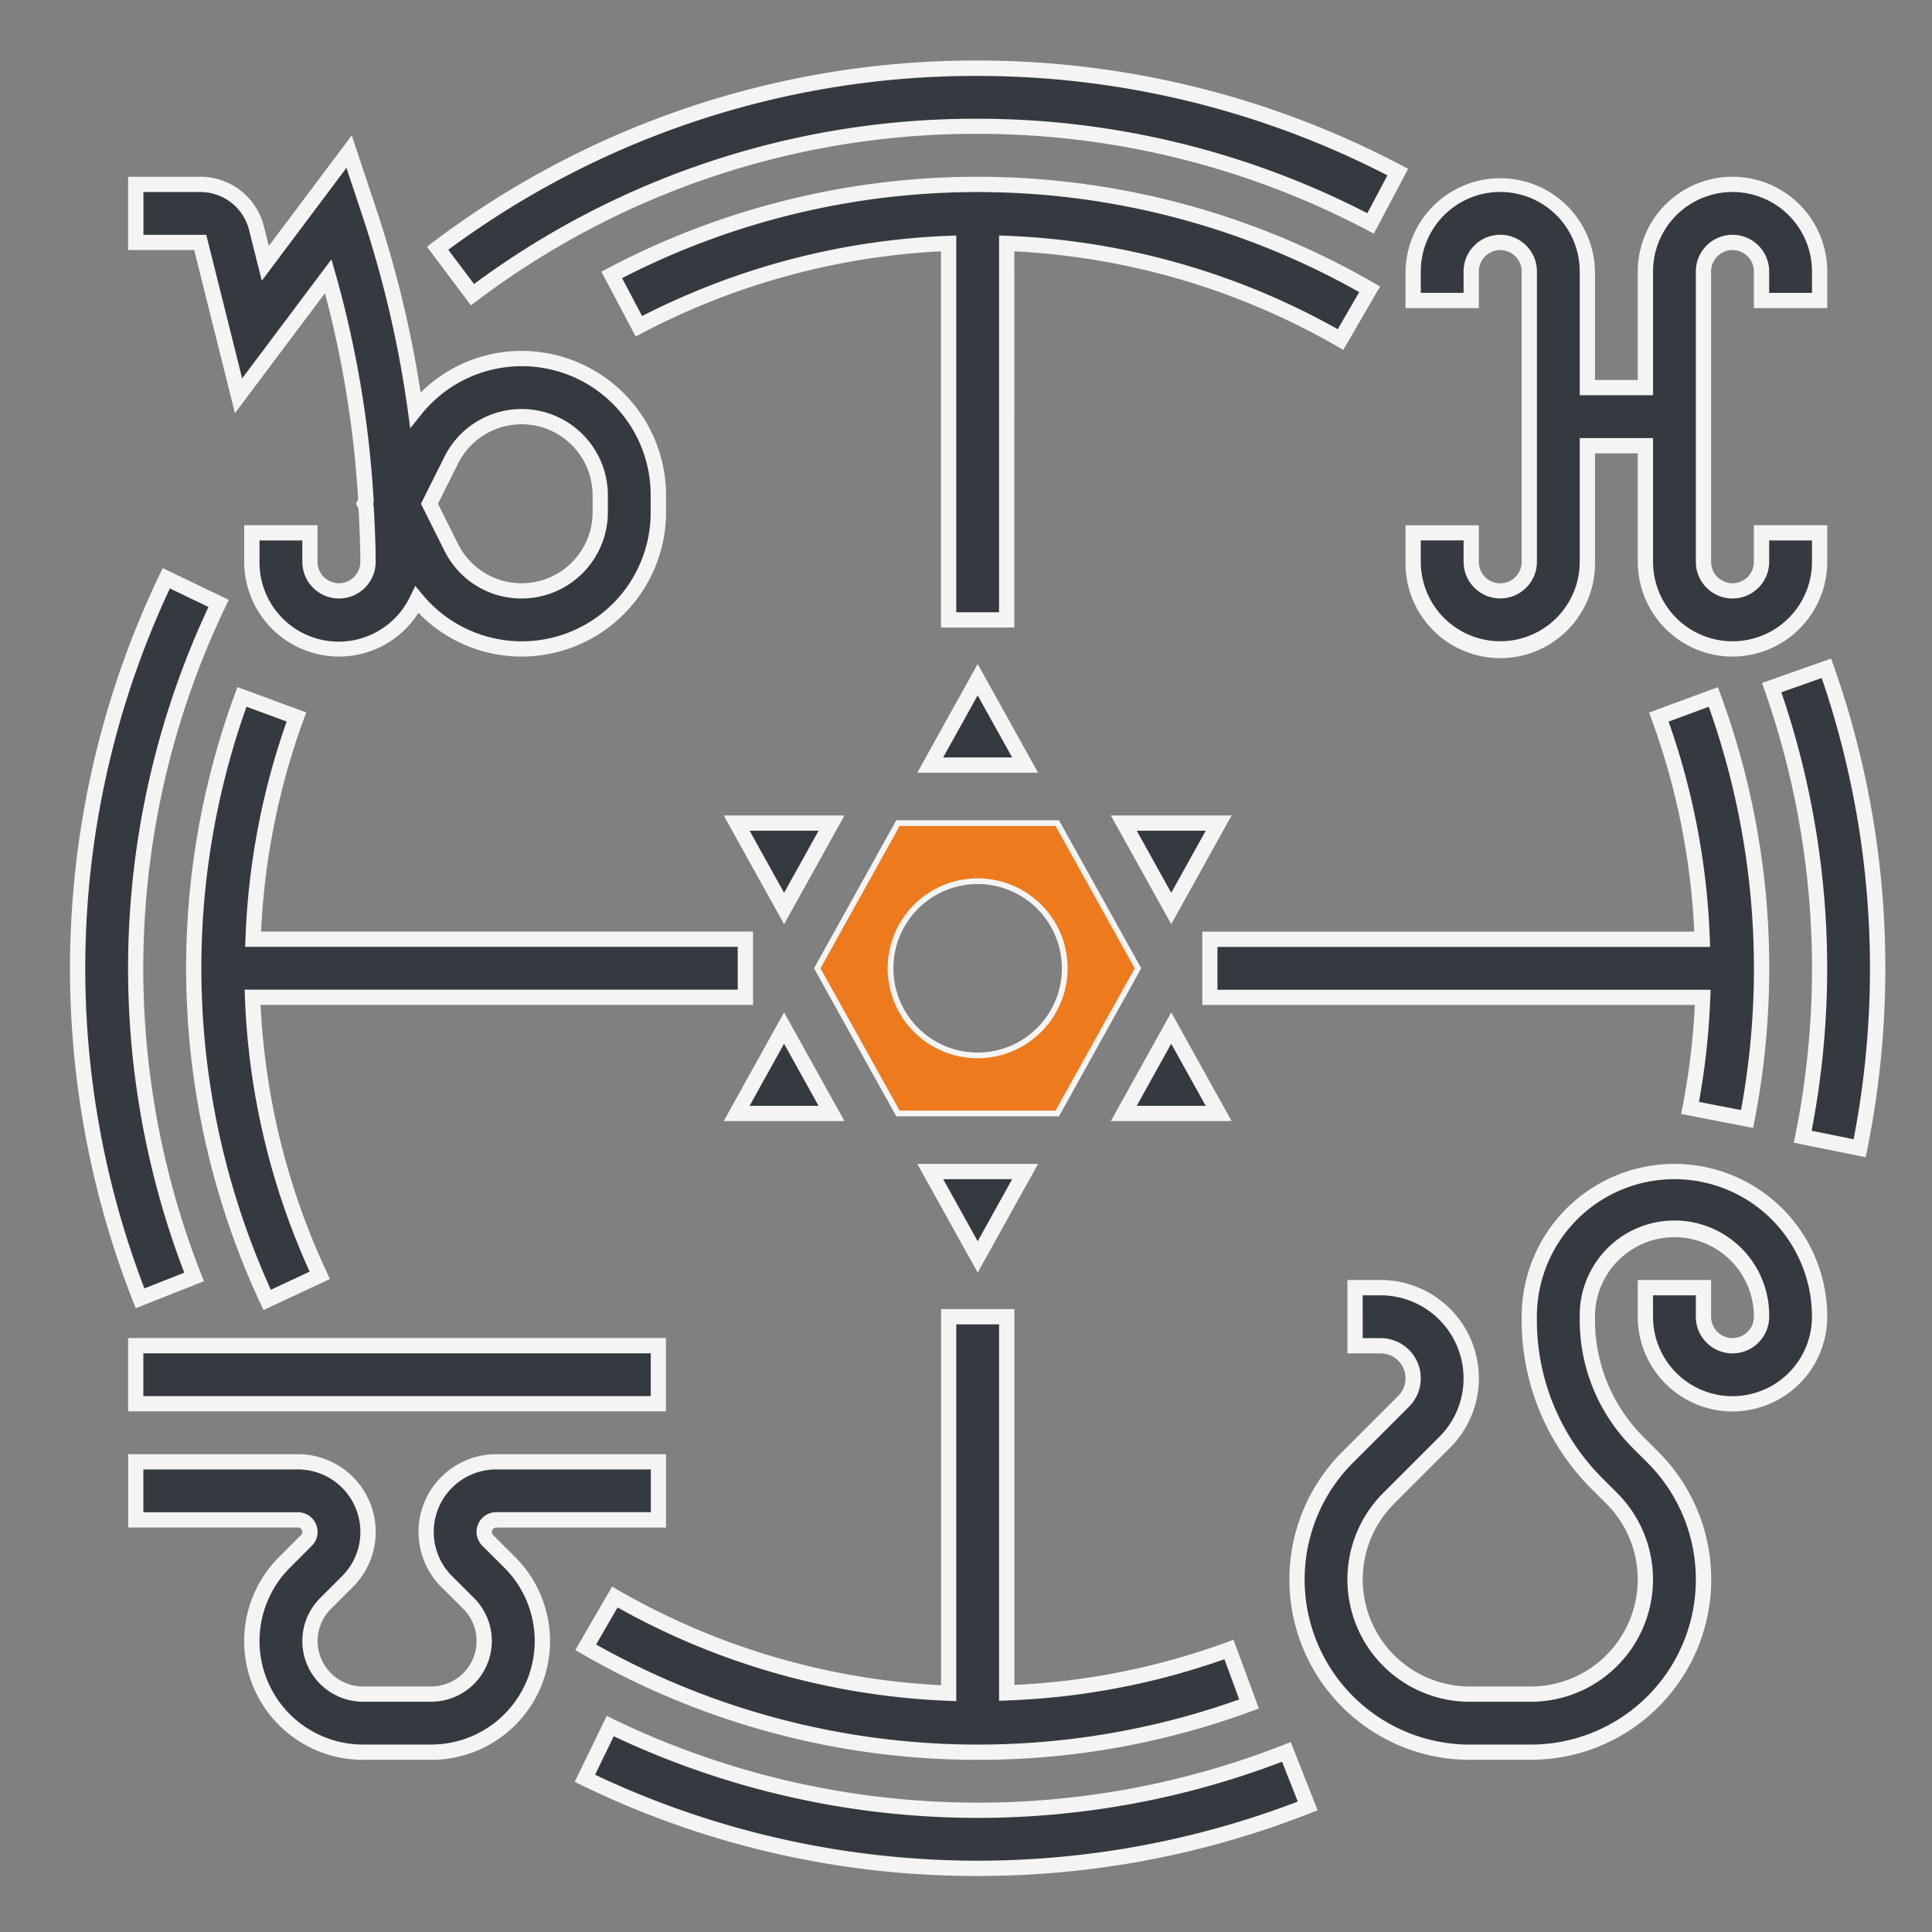 <svg xmlns="http://www.w3.org/2000/svg" xmlns:xlink="http://www.w3.org/1999/xlink" width="83" height="83" viewBox="0 0 83 83">
  <rect x="0" y="0" width="83" height="83" fill="#808080" stroke="none"/>
  <defs>
    <clipPath id="clip-path">
      <rect id="Rectangle_10505" data-name="Rectangle 10505" width="83" height="83" transform="translate(525.16 181.16)" fill="#fff"/>
    </clipPath>
  </defs>
  <g id="Mask_Group_57" data-name="Mask Group 57" transform="translate(-525.16 -181.16)" clip-path="url(#clip-path)">
    <g id="Group_37130" data-name="Group 37130" transform="translate(-700.968 -767.257)">
      <g id="Group_37110" data-name="Group 37110" transform="translate(1257.219 983.451)">
        <path id="Path_199083" data-name="Path 199083" d="M1268.192,991.031h-4.076l2.038,3.669Z" transform="translate(-1263.56 -990.704)" fill="#343a40"/>
        <path id="Path_199084" data-name="Path 199084" d="M1266.031,995.3l-2.594-4.67h5.188Zm-1.481-4.015,1.481,2.667,1.482-2.667Z" transform="translate(-1263.437 -990.631)" fill="#f4f4f4"/>
      </g>
      <g id="Group_37111" data-name="Group 37111" transform="translate(1265.535 976.942)">
        <path id="Path_199085" data-name="Path 199085" d="M1274.272,987.173h4.077l-2.038-3.669Z" transform="translate(-1273.716 -982.829)" fill="#343a40"/>
        <path id="Path_199086" data-name="Path 199086" d="M1278.782,987.35h-5.189l2.594-4.67Zm-4.077-.655h2.963l-1.481-2.666Z" transform="translate(-1273.593 -982.68)" fill="#f4f4f4"/>
      </g>
      <g id="Group_37112" data-name="Group 37112" transform="translate(1257.219 991.909)">
        <path id="Path_199087" data-name="Path 199087" d="M1264.116,1005.454h4.076l-2.038-3.669Z" transform="translate(-1263.56 -1001.11)" fill="#343a40"/>
        <path id="Path_199088" data-name="Path 199088" d="M1268.625,1005.632h-5.188l2.594-4.671Zm-4.076-.656h2.963l-1.482-2.667Z" transform="translate(-1263.437 -1000.961)" fill="#f4f4f4"/>
      </g>
      <g id="Group_37113" data-name="Group 37113" transform="translate(1273.85 983.451)">
        <path id="Path_199089" data-name="Path 199089" d="M1284.429,991.031l2.039,3.669,2.038-3.669Z" transform="translate(-1283.873 -990.704)" fill="#343a40"/>
        <path id="Path_199090" data-name="Path 199090" d="M1286.345,995.3l-2.595-4.67h5.189Zm-1.482-4.015,1.482,2.667,1.482-2.667Z" transform="translate(-1283.75 -990.631)" fill="#f4f4f4"/>
      </g>
      <g id="Group_37114" data-name="Group 37114" transform="translate(1273.85 991.909)">
        <path id="Path_199091" data-name="Path 199091" d="M1286.468,1001.785l-2.039,3.669h4.077Z" transform="translate(-1283.873 -1001.11)" fill="#343a40"/>
        <path id="Path_199092" data-name="Path 199092" d="M1288.939,1005.632h-5.189l2.595-4.671Zm-4.077-.656h2.964l-1.482-2.667Z" transform="translate(-1283.75 -1000.961)" fill="#f4f4f4"/>
      </g>
      <g id="Group_37115" data-name="Group 37115" transform="translate(1261.099 983.656)">
        <path id="Path_199093" data-name="Path 199093" d="M1282.126,997.268l-3.465-6.237h-6.848l-3.465,6.237,3.465,6.236h6.848Zm-6.889,3.742a3.742,3.742,0,1,1,3.742-3.742A3.747,3.747,0,0,1,1275.237,1001.01Z" transform="translate(-1268.207 -990.908)" fill="#ed7b1d"/>
        <path id="Path_199094" data-name="Path 199094" d="M1278.7,1003.6h-6.991l-3.534-6.36.034-.059,3.5-6.3h6.991l3.534,6.359-.034.06Zm-6.847-.246h6.7l3.4-6.113-3.4-6.114h-6.7l-3.4,6.114Zm3.352-2.248a3.865,3.865,0,1,1,3.865-3.865A3.87,3.87,0,0,1,1275.206,1001.105Zm0-7.484a3.619,3.619,0,1,0,3.619,3.619A3.623,3.623,0,0,0,1275.206,993.621Z" transform="translate(-1268.176 -990.881)" fill="#f4f4f4"/>
      </g>
      <g id="Group_37116" data-name="Group 37116" transform="translate(1265.535 998.419)">
        <path id="Path_199095" data-name="Path 199095" d="M1278.349,1009.313h-4.077l2.039,3.668Z" transform="translate(-1273.716 -1008.985)" fill="#343a40"/>
        <path id="Path_199096" data-name="Path 199096" d="M1276.188,1013.582l-2.594-4.67h5.189Zm-1.482-4.014,1.482,2.667,1.481-2.667Z" transform="translate(-1273.593 -1008.912)" fill="#f4f4f4"/>
      </g>
      <g id="Group_37117" data-name="Group 37117" transform="translate(1286.51 956.011)">
        <path id="Path_199097" data-name="Path 199097" d="M1303.355,977.473a3.747,3.747,0,0,0,3.742-3.742v-4.989h2.495v4.989a3.742,3.742,0,1,0,7.483,0v-1.248h-2.494v1.248a1.247,1.247,0,0,1-2.495,0V961.258a1.247,1.247,0,0,1,2.495,0v1.248h2.494v-1.248a3.742,3.742,0,1,0-7.483,0v4.989H1307.1v-4.989a3.742,3.742,0,0,0-7.484,0v1.248h2.495v-1.248a1.247,1.247,0,0,1,2.495,0v12.473a1.247,1.247,0,0,1-2.495,0v-1.248h-2.495v1.248A3.747,3.747,0,0,0,1303.355,977.473Z" transform="translate(-1299.286 -957.189)" fill="#343a40"/>
        <path id="Path_199098" data-name="Path 199098" d="M1313.261,977.728a4.075,4.075,0,0,1-4.07-4.07V969h-1.839v4.662a4.07,4.07,0,1,1-8.139,0v-1.574h3.15v1.574a.919.919,0,1,0,1.839,0V961.185a.919.919,0,1,0-1.839,0v1.574h-3.15v-1.574a4.07,4.07,0,0,1,8.139,0v4.662h1.839v-4.662a4.07,4.07,0,0,1,8.14,0v1.574h-3.151v-1.574a.919.919,0,1,0-1.839,0v12.473a.919.919,0,1,0,1.839,0v-1.574h3.151v1.574A4.075,4.075,0,0,1,1313.261,977.728Zm-6.564-9.386h3.15v5.316a3.414,3.414,0,1,0,6.828,0v-.919h-1.839v.919a1.575,1.575,0,1,1-3.151,0V961.185a1.575,1.575,0,0,1,3.151,0v.919h1.839v-.919a3.414,3.414,0,1,0-6.828,0V966.5h-3.15v-5.317a3.414,3.414,0,1,0-6.828,0v.919h1.839v-.919a1.575,1.575,0,0,1,3.15,0v12.473a1.575,1.575,0,1,1-3.15,0v-.919h-1.839v.919a3.414,3.414,0,1,0,6.828,0Z" transform="translate(-1299.213 -957.116)" fill="#f4f4f4"/>
      </g>
      <g id="Group_37118" data-name="Group 37118" transform="translate(1281.521 998.419)">
        <path id="Path_199099" data-name="Path 199099" d="M1309.734,1009.313a6.243,6.243,0,0,0-6.236,6.236v.126a9.916,9.916,0,0,0,2.922,7.056l.624.623a4.926,4.926,0,0,1-3.484,8.409h-2.619a4.926,4.926,0,0,1-3.484-8.41l2.406-2.406a3.893,3.893,0,0,0-2.753-6.646h-1.1v2.495h1.1a1.4,1.4,0,0,1,.989,2.387l-2.406,2.406a7.421,7.421,0,0,0,5.247,12.668h2.619a7.42,7.42,0,0,0,5.247-12.668l-.623-.624a7.435,7.435,0,0,1-2.192-5.291v-.126a3.742,3.742,0,0,1,7.484,0,1.247,1.247,0,0,1-2.495,0V1014.3h-2.495v1.248a3.742,3.742,0,1,0,7.483,0,6.244,6.244,0,0,0-6.236-6.236Z" transform="translate(-1293.192 -1008.985)" fill="#343a40"/>
        <path id="Path_199100" data-name="Path 199100" d="M1303.487,1034.514h-2.619a7.749,7.749,0,0,1-5.479-13.229l2.405-2.406a1.07,1.07,0,0,0-.757-1.827h-1.424V1013.9h1.424a4.22,4.22,0,0,1,2.984,7.206l-2.405,2.406a4.6,4.6,0,0,0,3.252,7.851h2.619a4.6,4.6,0,0,0,3.253-7.849l-.625-.624a10.244,10.244,0,0,1-3.018-7.288v-.126a6.564,6.564,0,1,1,13.128,0,4.07,4.07,0,0,1-8.14,0V1013.9h3.151v1.575a.919.919,0,1,0,1.839,0,3.414,3.414,0,1,0-6.828,0v.126a7.1,7.1,0,0,0,2.1,5.059l.624.623a7.749,7.749,0,0,1-5.48,13.229Zm-7.218-18.118h.768a1.726,1.726,0,0,1,1.221,2.947l-2.406,2.406a7.093,7.093,0,0,0,5.016,12.109h2.619a7.093,7.093,0,0,0,5.016-12.109l-.624-.624a7.758,7.758,0,0,1-2.287-5.522v-.126a4.07,4.07,0,1,1,8.139,0,1.575,1.575,0,1,1-3.151,0v-.919h-1.839v.919a3.414,3.414,0,1,0,6.828,0,5.909,5.909,0,0,0-11.818,0v.126a9.587,9.587,0,0,0,2.827,6.824l.623.624a5.253,5.253,0,0,1-3.716,8.968h-2.619a5.255,5.255,0,0,1-3.716-8.97l2.406-2.406a3.53,3.53,0,0,0,1.045-2.521,3.569,3.569,0,0,0-3.566-3.565h-.768Z" transform="translate(-1293.119 -1008.912)" fill="#f4f4f4"/>
      </g>
      <g id="Group_37119" data-name="Group 37119" transform="translate(1231.63 1005.903)">
        <path id="Path_199101" data-name="Path 199101" d="M1232.582,1018.453h22.451v2.495h-22.451Z" transform="translate(-1232.255 -1018.126)" fill="#343a40"/>
        <path id="Path_199102" data-name="Path 199102" d="M1255.289,1021.2h-23.106v-3.15h23.106Zm-22.451-.655h21.8v-1.839h-21.8Z" transform="translate(-1232.182 -1018.053)" fill="#f4f4f4"/>
      </g>
      <g id="Group_37120" data-name="Group 37120" transform="translate(1231.63 1010.891)">
        <path id="Path_199103" data-name="Path 199103" d="M1247.7,1027.924a.517.517,0,0,1,.364-.883h6.968v-2.495h-6.968a3.012,3.012,0,0,0-2.129,5.142l.945.942a2.281,2.281,0,0,1-1.612,3.894h-2.924a2.28,2.28,0,0,1-1.613-3.892l.946-.946a3.012,3.012,0,0,0-2.13-5.14h-6.967v2.495h6.967a.518.518,0,0,1,.517.516.511.511,0,0,1-.151.364l-.945.946a4.776,4.776,0,0,0,3.376,8.152h2.924a4.776,4.776,0,0,0,3.376-8.153Z" transform="translate(-1232.255 -1024.219)" fill="#343a40"/>
        <path id="Path_199104" data-name="Path 199104" d="M1245.2,1037.275h-2.923a5.1,5.1,0,0,1-3.608-8.712l.945-.946a.187.187,0,0,0,.055-.132.189.189,0,0,0-.188-.189h-7.295v-3.151h7.295a3.34,3.34,0,0,1,2.363,5.7l-.948.946a1.953,1.953,0,0,0,1.382,3.333h2.923a1.954,1.954,0,0,0,1.382-3.335l-.946-.943a3.339,3.339,0,0,1,2.361-5.7h7.295v3.151h-7.295a.189.189,0,0,0-.188.189.2.2,0,0,0,.057.136l.942.94a5.1,5.1,0,0,1-3.607,8.714Zm-12.36-10.635h6.64a.843.843,0,0,1,.594,1.442l-.942.944a4.448,4.448,0,0,0,3.145,7.593h2.923a4.45,4.45,0,0,0,3.145-7.6l-.945-.942a.845.845,0,0,1,.6-1.442h6.64V1024.8h-6.64a2.684,2.684,0,0,0-1.9,4.582l.945.943a2.609,2.609,0,0,1-1.845,4.454h-2.923a2.608,2.608,0,0,1-1.844-4.453l.946-.945a2.685,2.685,0,0,0-1.9-4.581h-6.64Z" transform="translate(-1232.182 -1024.146)" fill="#f4f4f4"/>
      </g>
      <g id="Group_37121" data-name="Group 37121" transform="translate(1231.63 954.235)">
        <path id="Path_199105" data-name="Path 199105" d="M1237,966.286l3.854-5.138a44.864,44.864,0,0,1,1.62,9.663l-.057.114.066.131c.041.787.081,1.574.081,2.364a1.247,1.247,0,0,1-2.495,0v-1.248h-2.495v1.248a3.732,3.732,0,0,0,7.093,1.631,5.863,5.863,0,0,0,10.369-3.762v-.728a5.862,5.862,0,0,0-10.439-3.674,47.24,47.24,0,0,0-1.969-8.445l-.881-2.644-3.6,4.8-.377-1.5a2.489,2.489,0,0,0-2.419-1.89h-2.768V959.7h2.769Zm9.142,2.765a3.378,3.378,0,0,1,6.4,1.51v.728a3.378,3.378,0,0,1-6.4,1.511l-.937-1.874Z" transform="translate(-1232.255 -955.1)" fill="#343a40"/>
        <path id="Path_199106" data-name="Path 199106" d="M1249.089,977.334a6.163,6.163,0,0,1-4.435-1.88,4.027,4.027,0,0,1-3.413,1.88,4.075,4.075,0,0,1-4.07-4.07V971.69h3.15v1.574a.919.919,0,1,0,1.839,0c0-.77-.04-1.568-.077-2.277l-.109-.218.093-.183a44.852,44.852,0,0,0-1.427-8.863l-3.867,5.155-1.75-7.008h-2.84v-3.149h3.1a2.814,2.814,0,0,1,2.737,2.138l.209.835,3.562-4.75,1.078,3.238a47.652,47.652,0,0,1,1.881,7.811,6.144,6.144,0,0,1,4.344-1.789,6.207,6.207,0,0,1,6.2,6.2v.728A6.207,6.207,0,0,1,1249.089,977.334Zm-4.569-3.037.323.389a5.536,5.536,0,0,0,9.79-3.553v-.728a5.535,5.535,0,0,0-9.856-3.469l-.476.594-.1-.753a46.924,46.924,0,0,0-1.955-8.386l-.683-2.052-3.636,4.849-.544-2.169a2.161,2.161,0,0,0-2.1-1.642h-2.441v1.84h2.7l1.541,6.167,3.837-5.115.18.635a45.352,45.352,0,0,1,1.633,9.732l0,.089-.022.044.026.115c.038.734.082,1.567.082,2.38a1.575,1.575,0,1,1-3.151,0v-.919h-1.839v.919a3.4,3.4,0,0,0,6.471,1.488Zm4.569.542a3.686,3.686,0,0,1-3.315-2.049l-1.01-2.021,1.01-2.019a3.705,3.705,0,0,1,7.02,1.656v.728A3.71,3.71,0,0,1,1249.089,974.84Zm-3.594-4.07.864,1.729a3.051,3.051,0,0,0,5.78-1.365v-.728a3.051,3.051,0,0,0-5.78-1.363Z" transform="translate(-1232.182 -954.946)" fill="#f4f4f4"/>
      </g>
      <g id="Group_37122" data-name="Group 37122" transform="translate(1250.818 1022.134)">
        <path id="Path_199107" data-name="Path 199107" d="M1273.026,1042.028a35.849,35.849,0,0,1-15.784-3.615l-1.089,2.243a38.782,38.782,0,0,0,31.052,1.186l-.916-2.32a36.032,36.032,0,0,1-13.262,2.507Z" transform="translate(-1255.715 -1037.975)" fill="#343a40"/>
        <path id="Path_199108" data-name="Path 199108" d="M1272.929,1044.753a38.621,38.621,0,0,1-17.016-3.9l-.295-.142,1.375-2.833.295.143a35.974,35.974,0,0,0,28.784,1.1l.306-.12,1.155,2.929-.3.12A38.847,38.847,0,0,1,1272.929,1044.753Zm-16.435-4.347a38.459,38.459,0,0,0,30.188,1.151l-.676-1.711a36.617,36.617,0,0,1-28.711-1.095Z" transform="translate(-1255.618 -1037.878)" fill="#f4f4f4"/>
      </g>
      <g id="Group_37123" data-name="Group 37123" transform="translate(1301.824 976.709)">
        <path id="Path_199109" data-name="Path 199109" d="M1320.779,982.907l-2.351.831a36.408,36.408,0,0,1,1.333,19.293l2.446.5a38.989,38.989,0,0,0,.773-7.731,38.568,38.568,0,0,0-2.2-12.889Z" transform="translate(-1318.01 -982.489)" fill="#343a40"/>
        <path id="Path_199110" data-name="Path 199110" d="M1322.37,1003.82l-3.087-.625.066-.322a36.1,36.1,0,0,0-1.321-19.118l-.11-.31,2.969-1.049.109.309a38.914,38.914,0,0,1,2.22,13,39.321,39.321,0,0,1-.78,7.8Zm-2.317-1.138,1.8.365a38.593,38.593,0,0,0-1.37-19.815l-1.734.613a36.723,36.723,0,0,1,1.3,18.837Z" transform="translate(-1317.917 -982.396)" fill="#f4f4f4"/>
      </g>
      <g id="Group_37124" data-name="Group 37124" transform="translate(1244.47 951.022)">
        <path id="Path_199111" data-name="Path 199111" d="M1271.625,953.917a36.242,36.242,0,0,1,16.878,4.172l1.168-2.206a38.768,38.768,0,0,0-18.046-4.461,38.337,38.337,0,0,0-23.2,7.732l1.5,1.994a35.856,35.856,0,0,1,21.7-7.232Z" transform="translate(-1247.966 -951.094)" fill="#343a40"/>
        <path id="Path_199112" data-name="Path 199112" d="M1249.755,961.535l-1.89-2.518.262-.2a38.661,38.661,0,0,1,23.4-7.8,39.087,39.087,0,0,1,18.2,4.5l.291.153-1.474,2.784-.29-.153a35.91,35.91,0,0,0-16.725-4.134,35.536,35.536,0,0,0-21.506,7.166Zm-.973-2.387,1.105,1.47a36.173,36.173,0,0,1,21.637-7.1,36.574,36.574,0,0,1,16.741,4.059l.861-1.627a38.446,38.446,0,0,0-17.6-4.271A38.012,38.012,0,0,0,1248.782,959.148Z" transform="translate(-1247.865 -951.022)" fill="#f4f4f4"/>
      </g>
      <g id="Group_37125" data-name="Group 37125" transform="translate(1229.135 972.823)">
        <path id="Path_199113" data-name="Path 199113" d="M1234.539,1008.2a36.28,36.28,0,0,1,1.053-28.936l-2.249-1.082a38.787,38.787,0,0,0-1.126,30.933Z" transform="translate(-1229.208 -977.747)" fill="#343a40"/>
        <path id="Path_199114" data-name="Path 199114" d="M1231.96,1009.445l-.12-.3a39.117,39.117,0,0,1,1.136-31.195l.142-.3,2.839,1.366-.143.295a35.948,35.948,0,0,0-1.043,28.675l.12.3Zm1.466-30.92a38.472,38.472,0,0,0-1.095,30.07l1.713-.675a36.613,36.613,0,0,1,1.041-28.6Z" transform="translate(-1229.135 -977.65)" fill="#f4f4f4"/>
      </g>
      <g id="Group_37126" data-name="Group 37126" transform="translate(1250.841 1004.655)">
        <path id="Path_199115" data-name="Path 199115" d="M1256.194,1031.133a33.758,33.758,0,0,0,28.5,2.433l-.864-2.34a30.992,30.992,0,0,1-9.547,1.863V1016.93h-2.495V1033.1a31.145,31.145,0,0,1-14.343-4.13Z" transform="translate(-1255.746 -1016.602)" fill="#343a40"/>
        <path id="Path_199116" data-name="Path 199116" d="M1272.935,1035.895a34,34,0,0,1-17-4.551l-.284-.165,1.578-2.726.283.164a30.89,30.89,0,0,0,13.851,4.072v-16.159h3.15v16.146a30.641,30.641,0,0,0,9.105-1.827l.307-.114,1.091,2.953-.307.114A33.884,33.884,0,0,1,1272.935,1035.895Zm-16.391-4.955a33.438,33.438,0,0,0,27.628,2.359l-.637-1.726a31.411,31.411,0,0,1-9.339,1.771l-.341.014v-16.172h-1.839v16.187l-.341-.014a31.6,31.6,0,0,1-14.21-4.011Z" transform="translate(-1255.647 -1016.529)" fill="#f4f4f4"/>
      </g>
      <g id="Group_37127" data-name="Group 37127" transform="translate(1277.78 977.938)">
        <path id="Path_199117" data-name="Path 199117" d="M1312.025,1002.543a33.869,33.869,0,0,0-1.449-18.132l-2.341.863a30.989,30.989,0,0,1,1.864,9.547h-21.15v2.495h21.174a31.491,31.491,0,0,1-.546,4.751Z" transform="translate(-1288.622 -983.99)" fill="#343a40"/>
        <path id="Path_199118" data-name="Path 199118" d="M1312.212,1002.833l-3.091-.6.062-.322a30.984,30.984,0,0,0,.526-4.361h-21.159V994.4h21.134a30.617,30.617,0,0,0-1.828-9.105l-.114-.308,2.957-1.09.112.307a33.909,33.909,0,0,1,2.093,11.77,34.274,34.274,0,0,1-.629,6.538Zm-2.326-1.119,1.806.351a33.575,33.575,0,0,0-1.385-17.326l-1.726.637a31.436,31.436,0,0,1,1.771,9.339l.013.341H1289.2v1.84h21.187l-.014.341A31.879,31.879,0,0,1,1309.886,1001.714Z" transform="translate(-1288.549 -983.897)" fill="#f4f4f4"/>
      </g>
      <g id="Group_37128" data-name="Group 37128" transform="translate(1251.966 956.011)">
        <path id="Path_199119" data-name="Path 199119" d="M1290.121,962.022a33.728,33.728,0,0,0-32.561-.62l1.167,2.206a31.189,31.189,0,0,1,13.306-3.56v16.176h2.495V960.052a31.146,31.146,0,0,1,14.343,4.13Z" transform="translate(-1257.118 -957.189)" fill="#343a40"/>
        <path id="Path_199120" data-name="Path 199120" d="M1274.759,976.48h-3.151V960.319a30.941,30.941,0,0,0-12.825,3.507l-.291.153-1.473-2.786.29-.153a34.055,34.055,0,0,1,32.877.626l.284.164-1.579,2.726-.282-.165a30.9,30.9,0,0,0-13.851-4.071Zm-2.495-.655h1.839V959.638l.341.014a31.573,31.573,0,0,1,14.209,4.012l.922-1.593a33.405,33.405,0,0,0-31.668-.6l.86,1.628a31.648,31.648,0,0,1,13.156-3.446l.341-.014Z" transform="translate(-1257.02 -957.116)" fill="#f4f4f4"/>
      </g>
      <g id="Group_37129" data-name="Group 37129" transform="translate(1234.124 977.938)">
        <path id="Path_199121" data-name="Path 199121" d="M1237.7,984.411a33.8,33.8,0,0,0,1.082,25.9l2.261-1.057a30.834,30.834,0,0,1-2.886-11.944h21.17V994.82h-21.149a31.01,31.01,0,0,1,1.863-9.547Z" transform="translate(-1235.302 -983.99)" fill="#343a40"/>
        <path id="Path_199122" data-name="Path 199122" d="M1238.551,1010.657l-.138-.3a34.123,34.123,0,0,1-1.092-26.157l.113-.307,2.956,1.09-.113.307a30.689,30.689,0,0,0-1.828,9.106h21.135v3.15h-21.156a30.53,30.53,0,0,0,2.84,11.478l.139.3Zm-.728-25.919a33.473,33.473,0,0,0,1.046,25.048l1.667-.78a31.2,31.2,0,0,1-2.78-11.772l-.013-.341h21.183v-1.84h-21.162l.014-.341a31.477,31.477,0,0,1,1.771-9.339Z" transform="translate(-1235.229 -983.897)" fill="#f4f4f4"/>
      </g>
    </g>
  </g>
</svg>

